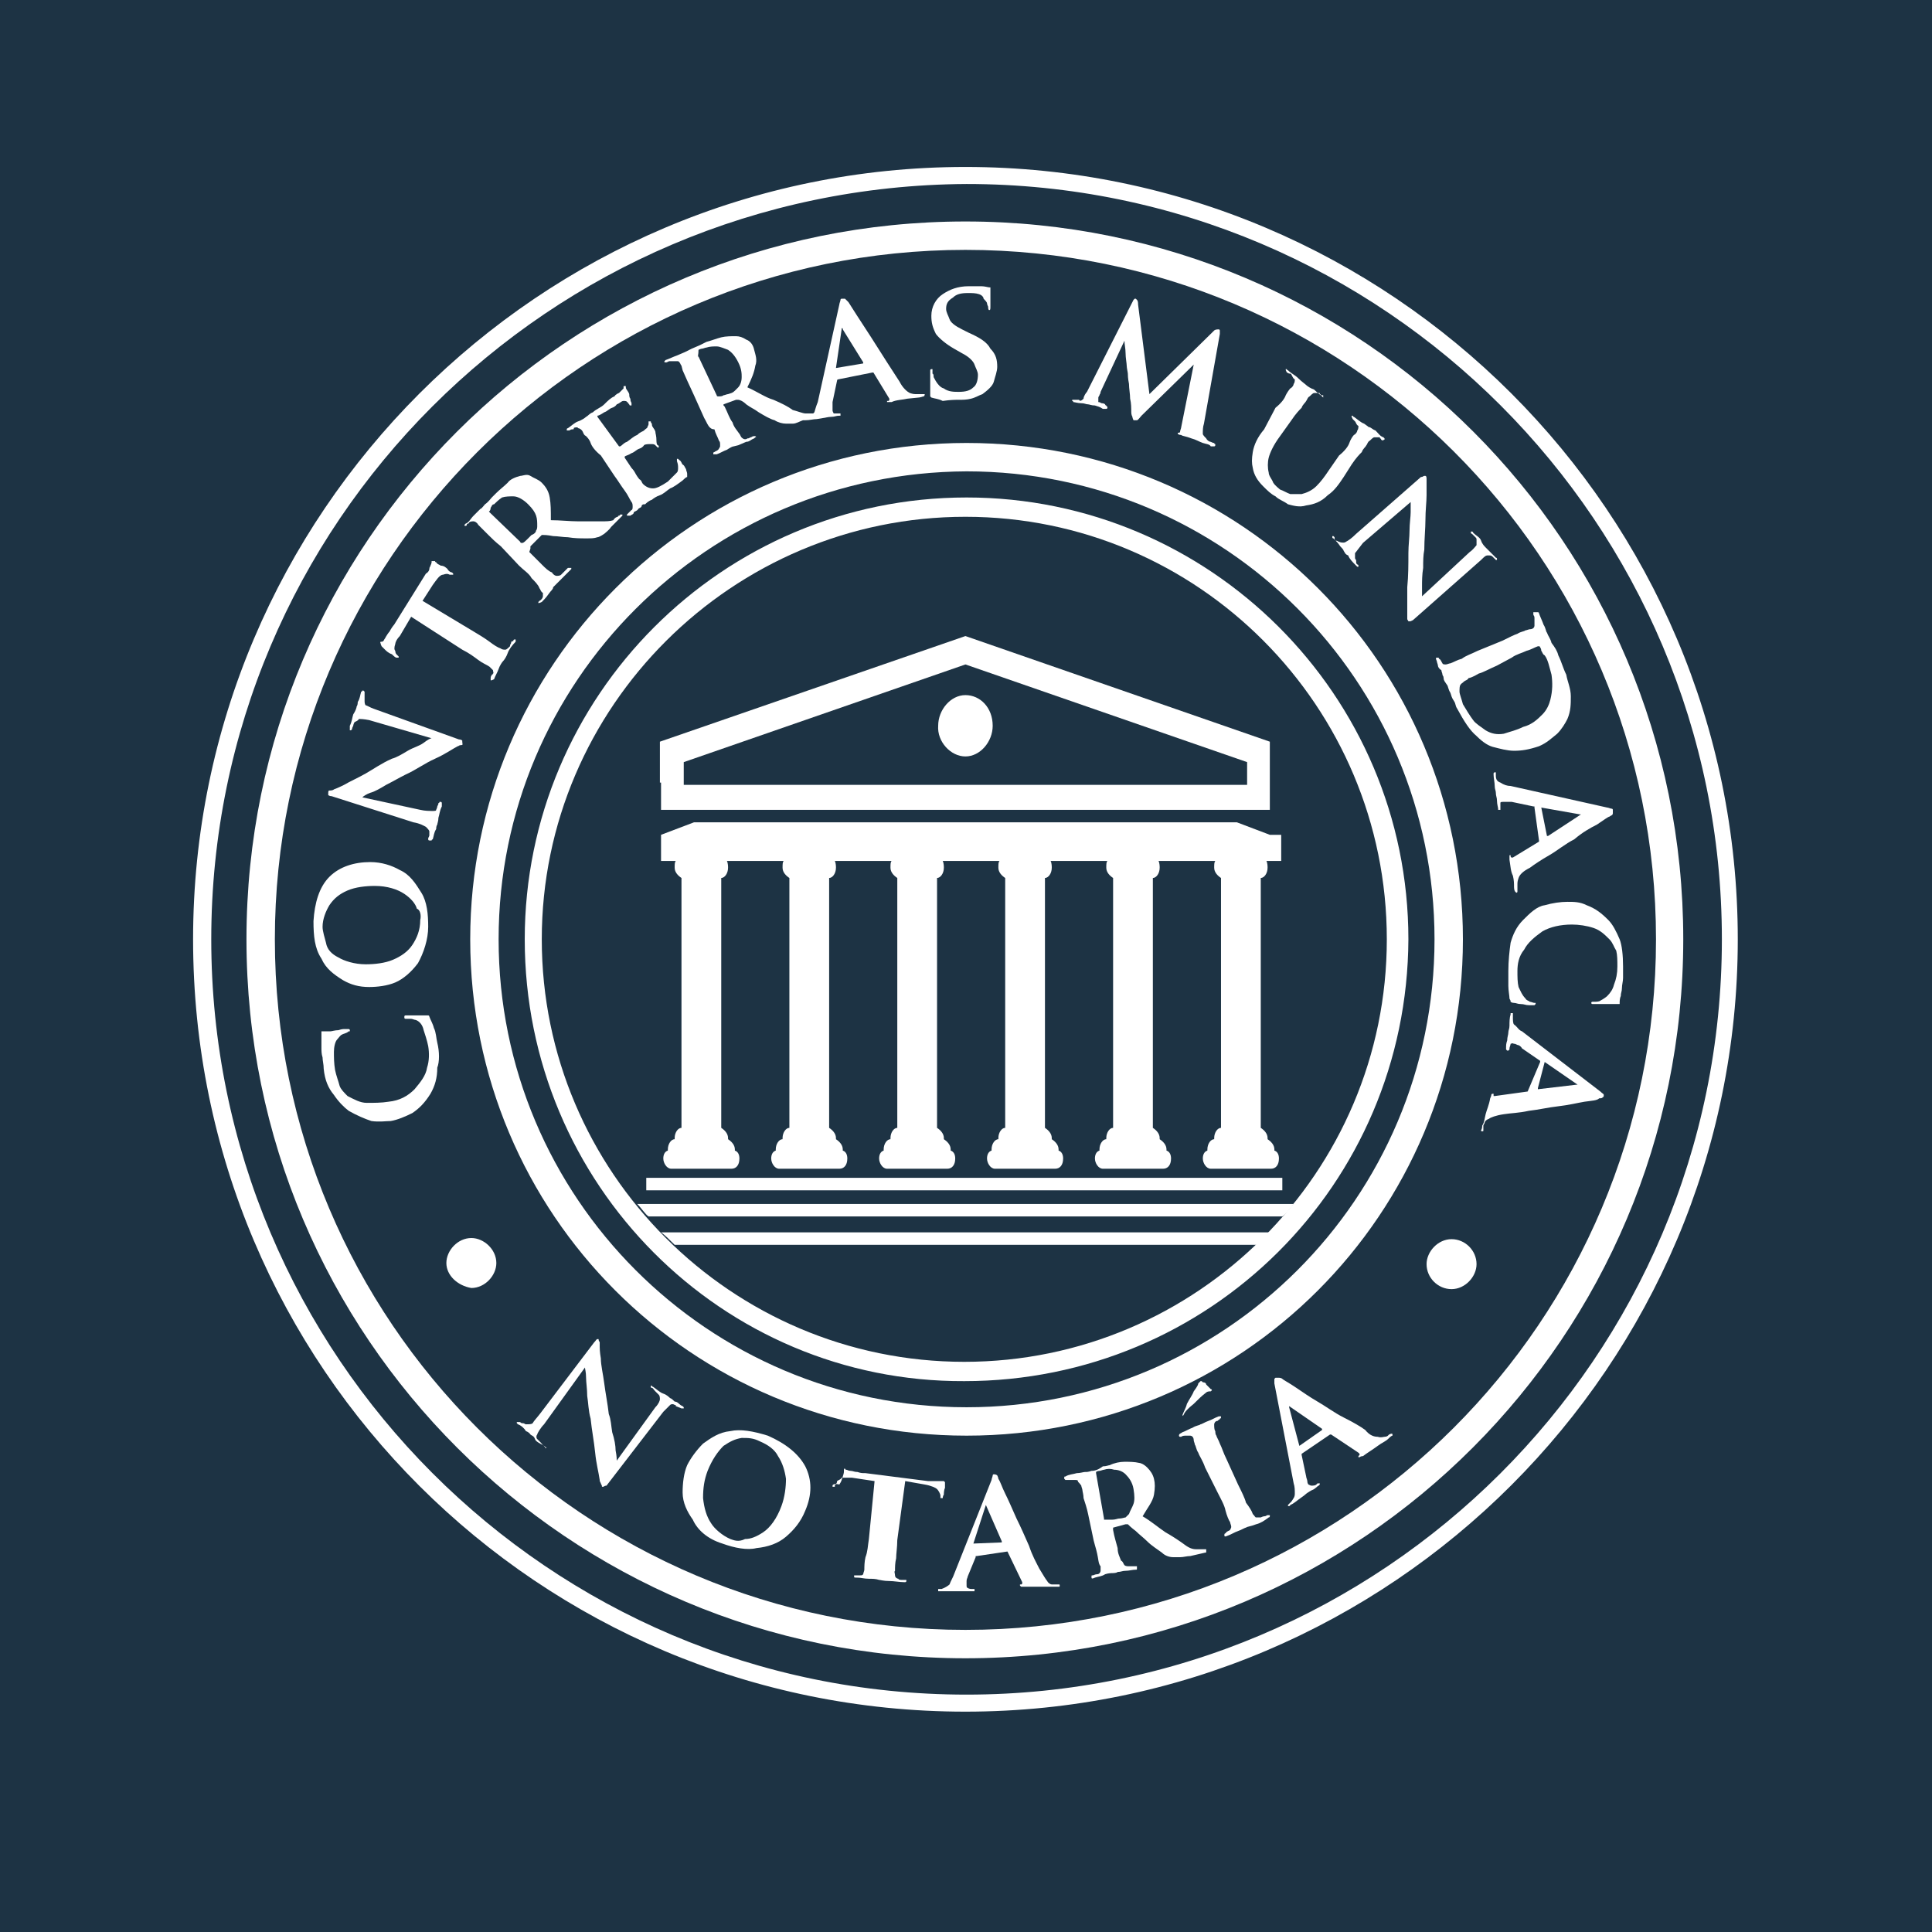 <?xml version="1.0" encoding="utf-8"?>
<!-- Generator: Adobe Illustrator 22.1.0, SVG Export Plug-In . SVG Version: 6.00 Build 0)  -->
<svg version="1.1" id="Capa_1" xmlns="http://www.w3.org/2000/svg" xmlns:xlink="http://www.w3.org/1999/xlink" x="0px" y="0px"
	 width="170.1px" height="170.1px" viewBox="0 0 170.1 170.1" style="enable-background:new 0 0 170.1 170.1;" xml:space="preserve"
	>
<style type="text/css">
	.st0{fill:#1D3344;}
	.st1{fill:#FFFFFF;}
</style>
<rect y="0" class="st0" width="170.1" height="170.1"/>
<g>
	<path class="st1" d="M111.8,73.5l-2.9-1.1H61.1l-2.9,1.1v2.3h1.3c-0.1,0.1-0.1,0.3-0.1,0.6c0,0.4,0.3,0.7,0.6,0.9v22
		c-0.3,0-0.6,0.4-0.6,0.9v0.1c-0.3,0-0.6,0.4-0.6,0.9v0.1c-0.3,0.1-0.4,0.4-0.4,0.7l0,0c0,0.4,0.3,0.9,0.7,0.9h5.3
		c0.4,0,0.7-0.3,0.7-0.9l0,0c0-0.3-0.1-0.6-0.4-0.7v-0.1c0-0.4-0.3-0.7-0.6-0.9v-0.1c0-0.4-0.3-0.7-0.6-0.9v-22
		c0.3,0,0.6-0.4,0.6-0.9c0-0.1,0-0.4-0.1-0.6h5c-0.1,0.1-0.1,0.3-0.1,0.6c0,0.4,0.3,0.7,0.6,0.9v22c-0.3,0-0.6,0.4-0.6,0.9v0.1
		c-0.3,0-0.6,0.4-0.6,0.9v0.1c-0.3,0.1-0.4,0.4-0.4,0.7l0,0c0,0.4,0.3,0.9,0.7,0.9h5.3c0.4,0,0.7-0.3,0.7-0.9l0,0
		c0-0.3-0.1-0.6-0.4-0.7v-0.1c0-0.4-0.3-0.7-0.6-0.9v-0.1c0-0.4-0.3-0.7-0.6-0.9v-22c0.3,0,0.6-0.4,0.6-0.9c0-0.1,0-0.4-0.1-0.6h5
		c-0.1,0.1-0.1,0.3-0.1,0.6c0,0.4,0.3,0.7,0.6,0.9v22c-0.3,0-0.6,0.4-0.6,0.9v0.1c-0.3,0-0.6,0.4-0.6,0.9v0.1
		c-0.3,0.1-0.4,0.4-0.4,0.7l0,0c0,0.4,0.3,0.9,0.7,0.9h5.3c0.4,0,0.7-0.3,0.7-0.9l0,0c0-0.3-0.1-0.6-0.4-0.7v-0.1
		c0-0.4-0.3-0.7-0.6-0.9v-0.1c0-0.4-0.3-0.7-0.6-0.9v-22c0.3,0,0.6-0.4,0.6-0.9c0-0.1,0-0.4-0.1-0.6h5c-0.1,0.1-0.1,0.3-0.1,0.6
		c0,0.4,0.3,0.7,0.6,0.9v22c-0.3,0-0.6,0.4-0.6,0.9v0.1c-0.3,0-0.6,0.4-0.6,0.9v0.1c-0.3,0.1-0.4,0.4-0.4,0.7l0,0
		c0,0.4,0.3,0.9,0.7,0.9h5.3c0.4,0,0.7-0.3,0.7-0.9l0,0c0-0.3-0.1-0.6-0.4-0.7v-0.1c0-0.4-0.3-0.7-0.6-0.9v-0.1
		c0-0.4-0.3-0.7-0.6-0.9v-22c0.3,0,0.6-0.4,0.6-0.9c0-0.1,0-0.4-0.1-0.6h5c-0.1,0.1-0.1,0.3-0.1,0.6c0,0.4,0.3,0.7,0.6,0.9v22
		c-0.3,0-0.6,0.4-0.6,0.9v0.1c-0.3,0-0.6,0.4-0.6,0.9v0.1c-0.3,0.1-0.4,0.4-0.4,0.7l0,0c0,0.4,0.3,0.9,0.7,0.9h5.3
		c0.4,0,0.7-0.3,0.7-0.9l0,0c0-0.3-0.1-0.6-0.4-0.7v-0.1c0-0.4-0.3-0.7-0.6-0.9v-0.1c0-0.4-0.3-0.7-0.6-0.9v-22
		c0.3,0,0.6-0.4,0.6-0.9c0-0.1,0-0.4-0.1-0.6h5c-0.1,0.1-0.1,0.3-0.1,0.6c0,0.4,0.3,0.7,0.6,0.9v22c-0.3,0-0.6,0.4-0.6,0.9v0.1
		c-0.3,0-0.6,0.4-0.6,0.9v0.1c-0.3,0.1-0.4,0.4-0.4,0.7l0,0c0,0.4,0.3,0.9,0.7,0.9h5.3c0.4,0,0.7-0.3,0.7-0.9l0,0
		c0-0.3-0.1-0.6-0.4-0.7v-0.1c0-0.4-0.3-0.7-0.6-0.9v-0.1c0-0.4-0.3-0.7-0.6-0.9v-22c0.3,0,0.6-0.4,0.6-0.9c0-0.1,0-0.4-0.1-0.6h1.3
		v-2.3H111.8z"/>
	<path class="st1" d="M58.2,68.9v2.4h2h49.6h2v-2.3v-3.7L85,56l-26.9,9.3l0,0v3.6H58.2z M109.8,67.1v2H60.2v-2L85,58.5L109.8,67.1z"
		/>
	<path class="st1" d="M85,66.6c1.3,0,2.4-1.3,2.4-2.7c0-1.6-1.1-2.7-2.4-2.7s-2.4,1.3-2.4,2.7C82.5,65.3,83.7,66.6,85,66.6"/>
	<rect x="56.9" y="103.7" class="st1" width="56" height="1.1"/>
	<path class="st1" d="M56.1,106h57.8c-0.3,0.4-0.7,0.9-1,1.1H57.1C56.8,106.9,56.5,106.4,56.1,106"/>
	<path class="st1" d="M58.2,108.5h53.6c-0.3,0.4-0.7,0.7-1.1,1.1H59.4C59,109.2,58.5,108.7,58.2,108.5"/>
	<path class="st1" d="M43.9,82.7c0,22.7,18.4,41.2,41.2,41.2c22.7,0,41.2-18.4,41.2-41.2c0-22.7-18.4-41.2-41.2-41.2
		C62.3,41.6,43.9,60,43.9,82.7 M41.4,82.7c0-24.1,19.5-43.7,43.7-43.7s43.7,19.5,43.7,43.7s-19.5,43.7-43.7,43.7
		S41.4,106.9,41.4,82.7"/>
	<path class="st1" d="M47.7,82.7c0,20.5,16.7,37.2,37.2,37.2s37.2-16.7,37.2-37.2S105.5,45.5,85,45.5S47.7,62.2,47.7,82.7
		 M46.2,82.7c0-21.4,17.4-38.9,38.9-38.9c21.4,0,38.9,17.4,38.9,38.9c-0.1,21.6-17.5,38.9-39.1,38.9
		C63.6,121.7,46.2,104.3,46.2,82.7"/>
	<path class="st1" d="M18.6,82.7c0,36.6,29.7,66.5,66.5,66.5c36.6,0,66.5-29.7,66.5-66.5c0-36.6-29.7-66.5-66.5-66.5
		C48.3,16.4,18.6,46.1,18.6,82.7 M17,82.7c0-37.5,30.5-68,68-68s68,30.5,68,68s-30.5,68-68,68S17,120.4,17,82.7"/>
	<path class="st1" d="M24.2,82.7c0,33.6,27.2,60.8,60.8,60.8s60.8-27.2,60.8-60.8S118.6,22,85,22S24.2,49.3,24.2,82.7 M21.7,82.7
		C21.7,47.8,50,19.5,85,19.5s63.2,28.3,63.2,63.2S119.9,146,85,146S21.7,117.7,21.7,82.7"/>
	<path class="st1" d="M39.3,111.2c0-1.1,1-2.2,2.2-2.2c1.1,0,2.2,1,2.2,2.2c0,1.1-1,2.2-2.2,2.2C40.3,113.2,39.3,112.3,39.3,111.2"
		/>
	<path class="st1" d="M125.6,111.3c0-1.1,1-2.2,2.2-2.2s2.2,1,2.2,2.2c0,1.1-1,2.2-2.2,2.2S125.6,112.5,125.6,111.3"/>
	<path class="st1" d="M61.5,31.4l1.6,3.4c0,0,0,0.1,0.1,0.1c0,0,0,0,0.1,0c0.1,0,0.3,0,0.4-0.1c0.1,0,0.3-0.1,0.4-0.1
		c0.3-0.1,0.4-0.1,0.6-0.3c0.1-0.1,0.1-0.1,0.3-0.3c0.1-0.1,0.3-0.4,0.3-0.9c0-0.3,0-0.7-0.3-1.3s-0.6-0.9-0.9-1.1
		c-0.3-0.1-0.7-0.3-1-0.3c-0.3,0-0.6,0-0.9,0.1c-0.1,0-0.3,0.1-0.4,0.1c-0.1,0-0.3,0.1-0.3,0.1C61.5,31.3,61.4,31.3,61.5,31.4
		C61.4,31.3,61.4,31.4,61.5,31.4 M73.6,32.4l2.4-0.4c0,0,0,0,0-0.1L74.2,29c0-0.1,0-0.1-0.1-0.1V29L73.6,32.4
		C73.5,32.4,73.6,32.4,73.6,32.4 M62,36.8l-0.9-2l-0.6-1.3l-0.4-0.9L60,32.2c-0.1-0.1-0.1-0.3-0.3-0.4c-0.1,0-0.3,0-0.4,0
		c0,0-0.1,0-0.3,0c-0.1,0-0.1,0-0.3,0.1h-0.1h-0.1v-0.1l0.1-0.1c0.3-0.1,0.7-0.3,1-0.4l0.7-0.3l0.6-0.3l0.7-0.3l0.6-0.3
		c0.4-0.1,0.9-0.3,1.3-0.4c0.4-0.1,0.9-0.1,1.3-0.1c0.3,0,0.6,0.1,0.9,0.3c0.3,0.1,0.6,0.4,0.7,0.9c0.1,0.4,0.3,0.9,0.1,1.4
		c-0.1,0.6-0.3,1.1-0.7,1.9c0.9,0.4,1.6,0.9,2.3,1.1c0.7,0.3,1.3,0.6,1.7,0.9c0.4,0.1,0.9,0.3,1.1,0.3c0.3,0,0.4,0,0.6,0h0.1
		l0.1-0.1c0.1-0.3,0.1-0.4,0.3-0.9l1.9-8.6c0-0.1,0.1-0.3,0.1-0.4s0.1-0.1,0.1-0.1c0.1,0,0.1,0,0.3,0c0,0,0.1,0.1,0.3,0.3l0.7,1.1
		l1.3,2l1.4,2.2l1.1,1.7c0.3,0.6,0.7,0.9,0.9,1c0.3,0.1,0.4,0.1,0.6,0.1c0.1,0,0.1,0,0.3,0s0.1,0,0.3,0s0.1,0,0.1,0.1
		c0,0,0,0.1-0.1,0.1c0,0-0.3,0.1-0.4,0.1l-1,0.1c-0.4,0.1-1,0.1-1.4,0.3c-0.1,0-0.3,0-0.3,0h-0.1c0,0,0,0,0-0.1c0,0,0,0,0.1,0
		c0,0,0.1,0,0.1-0.1v-0.1l-1.4-2.3c-0.1,0-0.1,0-0.1,0l-3,0.6c-0.1,0-0.1,0.1-0.1,0.1l-0.4,1.9c0,0.1,0,0.3,0,0.4c0,0.1,0,0.3,0,0.3
		c0,0.1,0,0.1,0.1,0.3c0.1,0,0.3,0,0.4,0h0.1c0.1,0,0.1,0,0.1,0s0,0,0,0.1v0.1h-0.1c-0.3,0-0.4,0.1-0.7,0.1s-0.6,0.1-0.7,0.1
		l-0.6,0.1c-0.3,0-0.6,0.1-1,0.1h-0.1h-0.1c-0.3,0.1-0.6,0.3-0.9,0.3c-0.3,0-0.4,0-0.6,0c-0.3,0-0.7-0.1-1-0.3
		c-0.4-0.1-0.9-0.4-1.4-0.7c-0.4-0.3-0.7-0.4-1.1-0.7c-0.3-0.3-0.6-0.4-0.7-0.4h-0.1h-0.1l-1.1,0.4c0,0.1,0,0.1,0,0.1l0.1,0.1
		c0.3,0.6,0.4,1,0.7,1.4c0.1,0.4,0.4,0.7,0.6,1c0.1,0.1,0.1,0.3,0.3,0.4c0.1,0.1,0.3,0.1,0.4,0c0.1,0,0.1,0,0.3-0.1
		c0.1,0,0.1-0.1,0.3-0.1h0.1c0.1,0.1,0.1,0.1,0,0.1l-0.1,0.1c-0.3,0.1-0.4,0.3-0.7,0.3l-0.7,0.3l-0.4,0.1c-0.1,0-0.3,0.1-0.6,0.3
		c-0.3,0.1-0.6,0.3-0.9,0.4c-0.1,0-0.3,0-0.3,0s0,0,0-0.1c0,0,0-0.1,0.1-0.1c0.1-0.1,0.3-0.1,0.4-0.3s0.1-0.1,0.1-0.3s0-0.3-0.1-0.4
		c-0.1-0.3-0.3-0.6-0.4-1C62.4,37.8,62.3,37.3,62,36.8"/>
	<path class="st1" d="M38.5,91.8c-0.1-0.4-0.1-0.9-0.3-1.3c-0.1-0.4-0.3-0.7-0.4-1c0-0.1-0.1-0.1-0.1-0.1s-0.1,0-0.3,0s-0.4,0-0.6,0
		c-0.3,0-0.4,0-0.7,0c-0.1,0-0.3,0-0.4,0c0,0-0.1,0-0.1,0.1v0.1c0,0,0,0.1,0.1,0.1h0.1c0.1,0,0.3,0,0.4,0c0.1,0,0.3,0.1,0.4,0.1
		c0.3,0.1,0.6,0.4,0.7,0.9c0.1,0.3,0.3,0.9,0.4,1.4c0.1,0.6,0.1,1.3-0.1,1.9c-0.1,0.7-0.6,1.3-1.1,1.9c-0.6,0.6-1.3,1-2.3,1.1
		c-0.6,0.1-1.3,0.1-1.9,0.1c-0.6,0-1.1-0.3-1.7-0.6c-0.3-0.3-0.6-0.6-0.7-0.9c-0.1-0.4-0.3-0.9-0.4-1.4c-0.1-0.6-0.1-1.1-0.1-1.6
		c0-0.4,0.1-0.9,0.3-1.1c0.1-0.1,0.3-0.4,0.4-0.4c0.1-0.1,0.4-0.1,0.6-0.3c0.1,0,0.1,0,0.1,0s0,0,0-0.1c0,0,0-0.1-0.1-0.1
		c0,0-0.1,0-0.3,0s-0.3,0-0.6,0.1c-0.3,0-0.6,0.1-0.7,0.1c-0.3,0-0.4,0-0.4,0c-0.1,0-0.1,0-0.3,0c0,0,0,0-0.1,0v0.1
		c0,0.1,0,0.4,0,0.6c0,0.3,0,0.4,0,0.7s0,0.6,0.1,0.9c0,0.3,0.1,0.6,0.1,1c0.1,1,0.4,1.7,0.9,2.3c0.4,0.6,0.9,1.1,1.3,1.4
		c0.7,0.4,1.4,0.7,2,0.9c0.7,0.1,1.3,0,1.7,0c0.6-0.1,1.3-0.4,1.9-0.7c0.6-0.4,1.1-0.9,1.6-1.7c0.4-0.7,0.6-1.4,0.6-2.3
		C38.7,93.5,38.7,92.6,38.5,91.8"/>
	<path class="st1" d="M37.7,81.6c0-1.1-0.1-2.2-0.6-3s-1-1.6-1.9-2c-0.7-0.4-1.6-0.7-2.6-0.7c-1.4,0-2.7,0.4-3.6,1.3
		c-0.9,0.9-1.3,2.3-1.4,3.9c0,1.3,0.1,2.4,0.7,3.3c0.4,0.9,1.1,1.4,1.9,1.9c0.7,0.4,1.4,0.6,2.3,0.6c0.7,0,1.6-0.1,2.3-0.4
		c0.7-0.3,1.4-0.9,2-1.7C37.3,83.9,37.7,82.7,37.7,81.6 M37,81c0,0.9-0.3,1.6-0.7,2.2s-1,1-1.7,1.3c-0.7,0.3-1.6,0.4-2.4,0.4
		c-1,0-1.9-0.3-2.4-0.6c-0.6-0.3-1-0.7-1.1-1.3c-0.1-0.4-0.3-1-0.3-1.4c0-0.7,0.3-1.4,0.6-1.9c0.4-0.6,0.9-1,1.6-1.3
		c0.7-0.3,1.6-0.4,2.4-0.4c1.1,0,2,0.3,2.6,0.7c0.6,0.4,1,0.9,1.1,1.3C37,80.1,37.1,80.6,37,81"/>
	<path class="st1" d="M31.9,70.2L31.9,70.2c0.1-0.1,0.4-0.3,0.7-0.4c0.4-0.1,0.9-0.4,1.4-0.7c0.6-0.3,1.1-0.6,1.7-0.9
		c0.9-0.4,1.7-1,2.6-1.4c0.9-0.4,1.6-0.9,2-1.1c0.1,0,0.1-0.1,0.3-0.1s0.1-0.1,0.1-0.3v-0.1c0,0-0.1-0.1-0.3-0.1l-7.5-2.7
		c-0.3-0.1-0.6-0.3-0.7-0.3c-0.1-0.1-0.1-0.3-0.1-0.4s0-0.1,0-0.3V61c0-0.1,0-0.1,0-0.1s0,0-0.1-0.1h-0.1c0,0,0,0.1-0.1,0.1
		c-0.1,0.3-0.1,0.6-0.3,0.9c0,0.3-0.1,0.4-0.1,0.4c0,0.1-0.1,0.4-0.3,0.7c-0.1,0.3-0.1,0.6-0.3,1c0,0.1,0,0.1,0,0.3v0.1
		c0,0,0,0,0.1,0c0,0,0,0,0.1-0.1c0-0.1,0-0.1,0.1-0.3c0-0.1,0.1-0.3,0.1-0.3c0.1-0.1,0.3-0.1,0.4-0.3c0.1,0,0.4,0,0.9,0.1l5.5,1.6
		l0,0c-0.1,0-0.3,0.1-0.7,0.4s-0.9,0.4-1.4,0.7s-1,0.6-1.4,0.7c-0.9,0.4-1.6,0.9-2.3,1.3c-0.7,0.4-1.4,0.7-1.9,1
		c-0.6,0.3-0.9,0.4-0.9,0.4c-0.1,0.1-0.3,0.1-0.4,0.1s-0.1,0.1-0.1,0.3v0.1c0,0,0.1,0.1,0.3,0.1l7.2,2.3c0.6,0.1,0.9,0.3,1.1,0.4
		c0.1,0.1,0.3,0.3,0.3,0.4s0,0.1,0,0.3c0,0.1,0,0.1-0.1,0.3v0.1c0,0,0,0.1,0.1,0.1H38c0,0,0-0.1,0.1-0.1c0.1-0.3,0.1-0.6,0.3-0.9
		c0-0.3,0.1-0.4,0.1-0.4c0-0.1,0.1-0.3,0.1-0.6c0.1-0.3,0.1-0.6,0.3-1c0-0.1,0-0.1,0-0.3c0,0,0-0.1-0.1-0.1h-0.1c0,0,0,0.1-0.1,0.1
		c0,0.1,0,0.1-0.1,0.3c0,0.1-0.1,0.3-0.1,0.3c0,0.1-0.1,0.1-0.4,0.1c-0.1,0-0.6,0-1-0.1L31.9,70.2z"/>
	<path class="st1" d="M40.7,57.2c0.6,0.3,1,0.6,1.4,0.9c0.4,0.3,0.7,0.4,1,0.6c0.1,0.1,0.3,0.3,0.3,0.3c0,0.1,0.1,0.3,0,0.3
		c0,0,0,0.1-0.1,0.1c0,0.1-0.1,0.1-0.1,0.3v0.1c0,0,0,0,0,0.1c0.1,0,0.1,0,0.3-0.1c0.1-0.3,0.3-0.6,0.4-0.9c0.1-0.3,0.3-0.6,0.4-0.7
		c0.1-0.1,0.3-0.4,0.4-0.7c0.1-0.3,0.4-0.7,0.7-1v-0.1v-0.1c0,0,0,0-0.1,0c0,0-0.1,0-0.1,0.1S45,56.4,45,56.6c0,0.1-0.1,0.1-0.1,0.3
		c-0.1,0.1-0.3,0.3-0.4,0.3c-0.1,0-0.3,0-0.4-0.1c-0.3-0.1-0.6-0.3-1-0.6c-0.4-0.3-0.9-0.6-1.4-0.9l-4.5-2.7l0.9-1.4
		c0.3-0.4,0.6-0.9,0.9-0.9c0.3-0.1,0.4-0.1,0.6,0h0.1c0.1,0,0.1,0,0.1,0h0.1c0,0,0,0,0-0.1c0,0,0,0-0.1-0.1c-0.1,0-0.3-0.1-0.4-0.3
		c-0.1-0.1-0.3-0.3-0.6-0.3c-0.1-0.1-0.3-0.1-0.4-0.3c-0.1,0-0.1-0.1-0.1-0.1H38c0,0,0,0,0,0.1c0,0,0,0.1-0.1,0.3
		c0,0.1-0.1,0.1-0.1,0.3c0,0.1-0.1,0.3-0.3,0.4L34.7,55c-0.1,0.1-0.3,0.4-0.4,0.6c-0.1,0.1-0.3,0.4-0.4,0.6
		c-0.1,0.1-0.1,0.3-0.3,0.3s-0.1,0.1-0.1,0.1s0,0.1,0.1,0.3c0,0,0.1,0.1,0.3,0.3c0.1,0.1,0.3,0.3,0.6,0.4c0.1,0.1,0.3,0.3,0.4,0.3
		H35h0.1v-0.1c0,0,0,0-0.1-0.1l-0.1-0.1c0,0-0.1-0.1-0.1-0.3c-0.1-0.1-0.1-0.3,0-0.6c0-0.1,0.1-0.4,0.4-0.7l1-1.7L40.7,57.2z"/>
	<path class="st1" d="M45.7,49.8c0.4,0.4,0.9,0.7,1.1,1.1c0.3,0.3,0.6,0.6,0.7,0.9c0.1,0.1,0.1,0.3,0.3,0.4c0,0.1,0,0.3,0,0.3
		c0,0.1-0.1,0.3-0.3,0.4l-0.1,0.1v0.1c0,0,0.1,0,0.3-0.1c0.1-0.1,0.4-0.4,0.6-0.7s0.4-0.4,0.4-0.6c0,0,0.1-0.1,0.3-0.3
		c0.1-0.1,0.3-0.3,0.6-0.6c0.1-0.1,0.4-0.4,0.6-0.6l0.1-0.1v-0.1c0,0,0,0-0.1,0H50c0,0-0.1,0.1-0.3,0.3c-0.1,0.1-0.1,0.1-0.3,0.3
		c-0.1,0.1-0.3,0.1-0.4,0.1s-0.3-0.1-0.4-0.3c-0.3-0.1-0.6-0.4-0.9-0.7c-0.3-0.3-0.7-0.7-1.1-1.1l0.1-0.3c0,0,0,0,0-0.1
		c0,0,0,0,0-0.1l0.9-0.9c0,0,0,0,0.1-0.1h0.1c0.1,0,0.4,0,0.9,0.1c0.4,0,0.9,0.1,1.3,0.1c0.6,0.1,1.1,0.1,1.6,0.1s0.7,0,1-0.1
		c0.1,0,0.3-0.1,0.6-0.3c0.1-0.1,0.4-0.3,0.6-0.6l0.9-0.9l0.1-0.1v-0.1c0,0,0,0-0.1,0h-0.1c0,0,0,0.1-0.1,0.1c0,0-0.1,0-0.1,0.1
		c-0.1,0-0.3,0.1-0.4,0.3c-0.3,0.1-0.6,0.1-1.1,0.1c-0.6,0-1.1,0-2,0c-0.7,0-1.6-0.1-2.4-0.1c0-0.9,0-1.4-0.1-2
		c-0.1-0.6-0.4-1-0.7-1.3c-0.3-0.3-0.7-0.4-1-0.6s-0.7,0-0.9,0c-0.4,0.1-0.9,0.3-1.1,0.6c-0.3,0.3-0.7,0.6-1,0.9
		c-0.1,0.1-0.3,0.3-0.4,0.4c-0.1,0.1-0.3,0.4-0.6,0.6c-0.1,0.1-0.3,0.4-0.4,0.4c-0.1,0.1-0.3,0.3-0.6,0.6s-0.4,0.6-0.7,0.7l-0.1,0.1
		v0.1c0,0,0,0,0.1,0c0,0,0.1,0,0.1-0.1s0.1-0.1,0.1-0.1c0.1,0,0.1-0.1,0.1-0.1c0.1-0.1,0.3-0.1,0.4-0.1c0.1,0,0.3,0.1,0.4,0.3
		c0.1,0.1,0.1,0.1,0.3,0.3s0.3,0.3,0.6,0.6s0.6,0.6,1.1,1L45.7,49.8z M43.1,45.1L43.1,45.1c-0.1-0.1,0-0.1,0-0.1s0.1-0.1,0.1-0.3
		c0.1-0.1,0.1-0.3,0.3-0.3c0.1-0.1,0.4-0.4,0.7-0.6c0.3-0.1,0.7-0.1,1-0.1c0.4,0,0.9,0.3,1.3,0.7c0.4,0.4,0.6,0.7,0.7,1
		c0.1,0.3,0.1,0.6,0.1,0.9c0,0.1,0,0.3-0.1,0.4c0,0.1-0.1,0.3-0.4,0.4c-0.1,0.1-0.3,0.3-0.4,0.4c-0.1,0.1-0.3,0.3-0.4,0.3h-0.1
		c0,0-0.1,0-0.1-0.1L43.1,45.1z"/>
	<path class="st1" d="M54.1,41.9c0.3,0.4,0.6,0.9,0.9,1.3s0.4,0.7,0.6,1c0.1,0.1,0.1,0.3,0.1,0.4c0,0.1,0,0.3-0.1,0.3
		c-0.1,0.1-0.1,0.1-0.3,0.3l-0.1,0.1v0.1c0,0,0.1,0,0.3,0c0.1-0.1,0.3-0.1,0.3-0.3c0.1-0.1,0.3-0.1,0.4-0.3c0.1-0.1,0.3-0.1,0.3-0.3
		c0.1-0.1,0.1-0.1,0.3-0.1c0.1-0.1,0.3-0.3,0.6-0.4c0.1-0.1,0.4-0.3,0.7-0.4c0.3-0.1,0.6-0.4,0.9-0.6c0.3-0.1,0.7-0.4,1.1-0.7
		c0.1-0.1,0.3-0.3,0.4-0.3c0-0.1,0-0.1,0-0.3c0-0.1-0.1-0.3-0.1-0.4c-0.1-0.1-0.1-0.3-0.3-0.4c-0.1-0.1-0.1-0.3-0.3-0.4l-0.1-0.1
		h-0.1c0,0,0,0,0,0.1v0.1c0.1,0.3,0.1,0.4,0.1,0.6c0,0.1,0,0.3-0.1,0.4c-0.1,0.1-0.3,0.3-0.4,0.4c-0.1,0.1-0.3,0.3-0.4,0.4
		c-0.6,0.4-1,0.6-1.3,0.6c-0.3,0-0.6-0.1-0.9-0.4c-0.1-0.1-0.1-0.3-0.3-0.4c-0.1-0.1-0.3-0.4-0.4-0.6s-0.3-0.4-0.3-0.4l-0.6-0.9
		c0,0,0,0,0-0.1l0,0c0.1-0.1,0.3-0.1,0.6-0.3c0.3-0.1,0.4-0.3,0.7-0.4c0.3-0.1,0.4-0.3,0.4-0.3c0.1-0.1,0.4-0.1,0.6-0.1
		s0.3,0,0.4,0.1l0.1,0.1l0.1,0.1l0,0c0,0,0,0,0.1,0v-0.1c0,0,0-0.1-0.1-0.1c0,0-0.1-0.1-0.1-0.3c0-0.6-0.1-0.7-0.1-0.9
		c-0.1-0.3-0.3-0.4-0.3-0.6s-0.1-0.1-0.1-0.3c0,0,0,0-0.1,0c0,0,0,0-0.1,0c0,0,0,0,0,0.1v0.1c0,0.1,0,0.1-0.1,0.3
		c0,0.1-0.1,0.1-0.3,0.3c-0.1,0.1-0.3,0.1-0.6,0.4c-0.3,0.1-0.6,0.4-0.9,0.6c-0.3,0.1-0.4,0.3-0.6,0.4c0,0,0,0-0.1,0l0,0l-1.9-2.6
		c0,0,0,0,0-0.1l0,0c0.1,0,0.3-0.1,0.6-0.3c0.3-0.1,0.4-0.3,0.7-0.4c0.3-0.1,0.4-0.3,0.4-0.3c0.3-0.1,0.4-0.3,0.6-0.3
		c0.1,0,0.3,0,0.3,0.1c0.1,0,0.1,0.1,0.1,0.1l0.1,0.1c0,0,0,0.1,0.1,0.1c0,0,0,0,0.1,0v-0.1v-0.1c0-0.1-0.1-0.1-0.1-0.4
		c-0.1-0.1-0.1-0.3-0.1-0.4c-0.1-0.3-0.3-0.4-0.3-0.6s-0.1-0.1-0.1-0.1l0,0c0,0,0,0-0.1,0c0,0,0,0,0,0.1c0,0,0,0,0,0.1l-0.1,0.1
		c0,0-0.1,0.1-0.3,0.3c0,0-0.3,0.1-0.4,0.3c-0.3,0.1-0.6,0.4-0.9,0.7c-0.3,0.3-0.7,0.4-1,0.7c-0.3,0.1-0.4,0.3-0.6,0.4
		c-0.1,0.1-0.4,0.3-0.7,0.4c-0.3,0.1-0.6,0.4-0.9,0.6c-0.1,0-0.1,0.1-0.1,0.1v0.1c0,0,0,0,0.1,0h0.1c0.1,0,0.1-0.1,0.3-0.1
		s0.1-0.1,0.1-0.1c0.1-0.1,0.4-0.1,0.4,0c0.1,0,0.3,0.1,0.4,0.3s0.1,0.3,0.3,0.4c0.1,0.1,0.3,0.3,0.4,0.6s0.4,0.7,0.9,1.1L54.1,41.9
		z"/>
	<path class="st1" d="M84.4,35.2c0.4,0,0.7,0,1.1-0.1c0.4-0.1,0.7-0.3,1-0.4c0.4-0.3,0.9-0.7,1-1.1c0.1-0.4,0.3-0.9,0.3-1.3
		c0-0.6-0.1-1.1-0.6-1.6c-0.3-0.6-1-1-1.9-1.4l-0.6-0.3c-0.6-0.3-1-0.6-1.1-0.9c-0.1-0.3-0.3-0.6-0.3-0.9c0-0.4,0.1-0.7,0.6-1
		c0.3-0.3,0.7-0.4,1.3-0.4c0.4,0,0.7,0,1,0.1c0.3,0.1,0.4,0.3,0.4,0.4c0.1,0.1,0.3,0.3,0.3,0.4c0,0.1,0.1,0.3,0.1,0.3
		c0,0.1,0,0.3,0.1,0.3c0.1,0,0.1-0.1,0.1-0.4c0-0.4,0-0.9,0-1.1c0-0.3,0-0.4,0-0.4v-0.1h-0.1c-0.1,0-0.4-0.1-0.7-0.1s-0.7,0-1.1,0
		c-1,0-1.7,0.3-2.3,0.7c-0.6,0.4-1,1.1-1,1.9c0,0.6,0.1,1,0.4,1.6c0.3,0.4,0.9,0.9,1.6,1.3l0.7,0.4c0.6,0.3,1,0.7,1.1,1
		c0.1,0.3,0.3,0.6,0.3,0.9c0,0.4-0.1,0.9-0.4,1.1c-0.3,0.3-0.7,0.4-1.3,0.4c-0.4,0-0.9,0-1.3-0.3c-0.4-0.1-0.7-0.6-0.9-1
		c0-0.1,0-0.3-0.1-0.3c0-0.1,0-0.3,0-0.3v-0.1c0,0,0,0-0.1,0c0,0-0.1,0-0.1,0.1c0,0,0,0.1,0,0.3s0,0.3,0,0.7c0,0.3,0,0.7,0,1
		c0,0.1,0,0.3,0,0.3l0.1,0.1c0.3,0.1,0.6,0.1,1,0.3C83.7,35.2,84.1,35.2,84.4,35.2"/>
	<path class="st1" d="M95.7,34.5c-0.1,0.1-0.3,0.4-0.3,0.6c-0.1,0.1-0.3,0.3-0.4,0.1c-0.1,0-0.1,0-0.3,0h-0.1h-0.1c0,0,0,0-0.1,0
		v0.1c0,0,0.1,0,0.1,0.1c0.1,0,0.4,0.1,0.7,0.1s0.4,0.1,0.6,0.1c0.1,0,0.3,0.1,0.6,0.1c0.3,0.1,0.4,0.1,0.7,0.3c0.1,0,0.1,0,0.3,0
		c0,0,0.1,0,0.1-0.1c0,0,0,0,0-0.1c0,0-0.1,0-0.1-0.1c0,0-0.1,0-0.1-0.1c0,0-0.1-0.1-0.3-0.1c-0.1,0-0.1-0.1-0.3-0.1
		c0-0.1,0-0.1,0-0.3s0-0.1,0.1-0.3c0-0.1,0.1-0.1,0.1-0.3L99,30l0,0c0,0.3,0.1,0.7,0.1,1.1c0,0.4,0.1,0.9,0.1,1.1s0.1,0.6,0.1,0.7
		c0,0.1,0,0.4,0.1,0.9c0,0.4,0.1,0.9,0.1,1.3c0.1,0.4,0.1,0.9,0.1,1c0,0.3,0,0.4,0.1,0.6c0,0.1,0.1,0.3,0.1,0.3s0.1,0,0.3,0
		c0.1,0,0.3-0.3,0.4-0.4l4.6-4.5l0,0l-1.1,5.5c0,0.1-0.1,0.3-0.1,0.4c0,0.1-0.1,0.1-0.1,0.1h-0.1l0,0v0.1c0,0,0.1,0.1,0.3,0.1
		c0.1,0.1,0.4,0.1,0.9,0.3c0.4,0.1,0.7,0.3,1,0.4c0.3,0.1,0.6,0.1,0.7,0.3c0.1,0,0.1,0,0.3,0c0,0,0.1,0,0.1-0.1c0,0,0,0,0-0.1
		c0,0-0.1,0-0.1-0.1c-0.1,0-0.1,0-0.3-0.1c-0.1,0-0.3-0.1-0.4-0.3c-0.1-0.1-0.3-0.3-0.3-0.4c0-0.3,0-0.6,0.1-0.9l1.4-7.9
		c0-0.1,0-0.3,0-0.3c0-0.1-0.1-0.1-0.1-0.1c-0.1,0-0.3,0-0.4,0.1l-5.7,5.6l-1-7.9c0-0.1,0-0.3-0.1-0.4l-0.1-0.1h-0.1l-0.1,0.1
		L95.7,34.5z"/>
	<path class="st1" d="M111.3,37.8c-0.6,0.7-0.9,1.4-1,2c-0.1,0.6-0.1,1,0,1.4c0.1,0.6,0.4,1.1,0.9,1.6c0.4,0.4,0.7,0.7,1.1,0.9
		c0.3,0.3,0.7,0.4,1.1,0.7c0.4,0.1,1,0.3,1.6,0.1c0.7-0.1,1.3-0.3,1.9-0.9c0.6-0.4,1-1,1.4-1.6l0.7-1.1c0.4-0.6,0.7-0.9,0.9-1.1
		c0.1-0.3,0.3-0.4,0.4-0.6c0.1-0.1,0.1-0.3,0.3-0.4c0.1-0.1,0.3-0.3,0.4-0.3c0.1,0,0.3,0,0.4,0c0.1,0,0.1,0,0.1,0.1
		c0,0,0.1,0,0.1,0.1c0.1,0.1,0.1,0.1,0.3,0v-0.1l-0.1-0.1c-0.3-0.1-0.4-0.3-0.7-0.6c-0.3-0.1-0.4-0.3-0.6-0.3c0,0-0.1-0.1-0.4-0.3
		c-0.3-0.1-0.6-0.4-0.9-0.6c-0.1,0-0.1-0.1-0.1-0.1H119c0,0.1,0,0.1,0.1,0.3l0.1,0.1l0.1,0.1c0.1,0.1,0.1,0.3,0.3,0.4
		c0,0.1,0,0.3-0.1,0.4c0,0.1-0.1,0.3-0.3,0.4c-0.1,0.1-0.3,0.4-0.4,0.7c-0.1,0.3-0.4,0.7-0.9,1.1l-0.9,1.3c-0.4,0.6-0.7,1-1.1,1.4
		s-0.9,0.6-1.3,0.7c-0.4,0-0.7,0-1,0c-0.3-0.1-0.6-0.3-0.9-0.4c-0.1-0.1-0.4-0.3-0.6-0.6c-0.1-0.3-0.4-0.6-0.4-0.9
		c-0.1-0.4-0.1-0.9,0-1.3s0.4-1.1,1-1.9l1-1.4c0.4-0.6,0.7-0.9,0.9-1.1c0.1-0.3,0.3-0.4,0.4-0.6c0.1-0.1,0.1-0.3,0.3-0.4
		c0.1-0.1,0.3-0.3,0.4-0.3c0.1,0,0.3,0,0.4,0c0.1,0,0.1,0,0.1,0.1c0,0,0.1,0,0.1,0.1h0.1h0.1V35l-0.1-0.1c-0.1-0.1-0.4-0.3-0.7-0.6
		c-0.3-0.1-0.6-0.3-0.7-0.4c-0.1-0.1-0.4-0.3-0.7-0.6s-0.6-0.4-0.9-0.7c-0.1,0-0.1-0.1-0.1-0.1h-0.1c0,0.1,0,0.1,0.1,0.3
		c0.1,0,0.1,0.1,0.3,0.1c0.1,0,0.1,0.1,0.1,0.1c0.1,0.1,0.1,0.3,0.3,0.4c0,0.1,0,0.3-0.1,0.4c0,0.1-0.1,0.3-0.3,0.4
		c-0.1,0.1-0.3,0.4-0.4,0.6c-0.1,0.3-0.4,0.7-0.9,1.1L111.3,37.8z"/>
	<path class="st1" d="M124.2,44.2L124.2,44.2c0,0.1,0,0.4,0,0.9c0,0.4-0.1,1-0.1,1.6c0,0.6-0.1,1.3-0.1,2c0,1,0,2-0.1,3
		c0,1,0,1.7,0,2.4c0,0.1,0,0.1,0,0.3s0,0.1,0.1,0.3h0.1c0.1,0,0.1,0,0.3-0.1l6-5.3c0.3-0.3,0.4-0.4,0.6-0.4s0.3,0,0.4,0.1l0.1,0.1
		l0.1,0.1l0.1,0.1h0.1v-0.1c0,0,0-0.1-0.1-0.1c-0.3-0.3-0.4-0.4-0.6-0.6c-0.1-0.1-0.3-0.3-0.3-0.3c-0.1-0.1-0.3-0.3-0.4-0.6
		c-0.1-0.3-0.4-0.4-0.7-0.7c0-0.1-0.1-0.1-0.1-0.1h-0.1c0,0,0,0,0,0.1c0,0,0,0.1,0.1,0.1c0,0,0.1,0.1,0.3,0.3
		c0.1,0.1,0.1,0.1,0.1,0.3c0,0.1,0,0.3,0,0.4c-0.1,0.1-0.3,0.4-0.6,0.6l-4.2,3.9l0,0c0-0.1,0-0.4,0-0.9c0-0.4,0-1,0.1-1.6
		c0-0.6,0-1.1,0.1-1.6c0-0.9,0.1-1.9,0.1-2.6c0-0.9,0.1-1.6,0.1-2.2c0-0.6,0-0.9,0-1s0-0.3,0-0.4c0-0.1,0-0.3-0.1-0.3h-0.1
		c-0.1,0-0.1,0.1-0.3,0.1l-5.7,5c-0.4,0.4-0.7,0.6-0.9,0.7c-0.1,0.1-0.4,0.1-0.6,0c-0.1,0-0.1-0.1-0.3-0.1c-0.1-0.1-0.1-0.1-0.1-0.3
		l-0.1-0.1h-0.1v0.1c0,0,0,0.1,0.1,0.1c0.3,0.3,0.4,0.4,0.6,0.7c0.1,0.1,0.3,0.3,0.3,0.4c0.1,0.1,0.1,0.3,0.4,0.4
		c0.1,0.3,0.4,0.6,0.7,0.9l0.1,0.1h0.1c0,0,0,0,0-0.1c0,0,0-0.1-0.1-0.1c-0.1-0.1-0.1-0.1-0.1-0.3s-0.1-0.1-0.1-0.3s0-0.3,0-0.4
		c0.1-0.1,0.3-0.4,0.7-0.9L124.2,44.2z"/>
	<path class="st1" d="M130.1,57.3c-0.6,0.3-1,0.4-1.4,0.7c-0.4,0.1-0.7,0.3-1,0.4c-0.1,0-0.3,0.1-0.4,0.1c-0.1,0-0.3,0-0.3-0.1
		c-0.1-0.1-0.1-0.3-0.3-0.4c0-0.1-0.1-0.1-0.1-0.1s0,0-0.1,0c-0.1,0-0.1,0.1,0,0.3c0,0.1,0.1,0.3,0.1,0.4s0.1,0.3,0.3,0.4
		c0,0.1,0.1,0.3,0.1,0.4s0.1,0.1,0.1,0.3s0.1,0.3,0.3,0.6c0.1,0.1,0.1,0.4,0.3,0.7c0.1,0.3,0.1,0.4,0.3,0.7s0.1,0.4,0.3,0.7
		c0.6,1.1,1.1,1.9,1.7,2.4c0.6,0.6,1.1,0.9,1.6,1c0.4,0.1,1.1,0.3,1.7,0.3c0.7,0,1.3-0.1,2.2-0.4c0.7-0.3,1.1-0.7,1.6-1.1
		c0.4-0.4,0.7-0.9,0.9-1.3c0.3-0.7,0.3-1.3,0.3-2c0-0.7-0.3-1.3-0.4-1.9c-0.3-0.6-0.4-1.1-0.7-1.7c-0.1-0.4-0.3-0.7-0.6-1.1
		c-0.1-0.4-0.3-0.6-0.4-0.9c-0.1-0.1-0.1-0.4-0.3-0.7c-0.1-0.3-0.3-0.7-0.4-1c0-0.1-0.1-0.1-0.1-0.1H135c0,0,0,0,0,0.1v0.1
		c0,0.1,0.1,0.1,0.1,0.3s0,0.1,0,0.3c0,0.1,0,0.4,0,0.4c0,0.1-0.1,0.3-0.4,0.3c-0.1,0-0.3,0.1-0.4,0.1c-0.1,0.1-0.4,0.1-0.7,0.3
		c-0.3,0.1-0.7,0.3-1.3,0.6L130.1,57.3z M133.1,57.9c0.4-0.3,0.9-0.4,1.3-0.6c0.4-0.1,0.7-0.3,1-0.4h0.1c0,0,0.1,0,0.1,0.1
		c0,0,0.1,0.1,0.1,0.3c0.1,0.1,0.1,0.3,0.3,0.4c0.3,0.4,0.4,1,0.6,1.7c0.1,0.7,0.1,1.4-0.1,2.2c-0.1,0.4-0.3,0.9-0.7,1.3
		c-0.4,0.4-0.9,0.9-1.7,1.1c-0.6,0.3-1.1,0.4-1.7,0.6c-0.6,0.1-1.1,0-1.6-0.3c-0.4-0.3-0.9-0.6-1.1-0.9c-0.3-0.4-0.6-0.9-0.9-1.4
		c-0.1-0.4-0.3-0.9-0.3-1.1s0-0.6,0.1-0.6c0-0.1,0.1-0.1,0.3-0.3c0.1-0.1,0.3-0.1,0.4-0.3c0.1,0,0.4-0.1,0.9-0.4
		c0.4-0.1,0.9-0.4,1.6-0.7L133.1,57.9z"/>
	<path class="st1" d="M135.5,74L135.5,74c0,0.1,0,0.1,0,0.1l-2.3,1.4h-0.1c0,0-0.1,0-0.1-0.1v-0.1c0,0,0,0-0.1,0c0,0,0,0,0,0.1
		c0,0,0,0.1,0,0.3c0.1,0.6,0.1,1,0.3,1.4c0.1,0.4,0.1,0.7,0.1,1s0.1,0.4,0.1,0.4l0.1,0.1c0.1,0,0.1-0.1,0.1-0.1c0-0.1,0-0.1,0-0.3
		c0-0.1,0-0.1,0-0.3s0-0.3,0.1-0.6c0.1-0.3,0.4-0.6,1-0.9c0.4-0.3,1-0.7,1.7-1.1c0.7-0.4,1.4-1,2.2-1.4c0.7-0.6,1.4-1,2-1.3
		c0.6-0.4,1-0.7,1.1-0.7c0.1-0.1,0.3-0.1,0.3-0.3c0,0,0-0.1,0-0.3c0,0,0-0.1-0.1-0.1c-0.1,0-0.3-0.1-0.4-0.1l-8.5-1.9
		c-0.3,0-0.6-0.1-0.9-0.3c-0.3-0.1-0.4-0.3-0.4-0.6v-0.1v-0.1v-0.1c0,0,0,0-0.1,0c0,0-0.1,0-0.1,0.1v0.1c0,0.3,0.1,0.7,0.1,1
		s0.1,0.4,0.1,0.6c0,0.3,0.1,0.4,0.1,0.7s0.1,0.6,0.1,0.7v0.1c0,0,0,0,0.1,0c0,0,0,0,0.1,0v-0.1v-0.1c0-0.1,0-0.3,0-0.4
		c0-0.1,0.1-0.1,0.3-0.1c0.1,0,0.1,0,0.3,0s0.3,0,0.4,0l1.9,0.4c0,0,0,0,0.1,0c0,0,0,0,0,0.1L135.5,74z M135.7,71.1
		C135.7,71,135.7,71,135.7,71.1C135.7,71,135.7,71,135.7,71.1l3.4,0.6c0,0,0,0,0.1,0l0,0l0,0l0,0l-2.9,1.9c0,0,0,0-0.1,0L135.7,71.1
		z"/>
	<path class="st1" d="M132.8,85.5c0,0.4,0,0.9,0,1.3s0.1,0.9,0.1,1.1c0,0.1,0.1,0.1,0.1,0.3c0,0,0.1,0.1,0.3,0.1s0.3,0.1,0.6,0.1
		c0.3,0,0.4,0.1,0.7,0.1c0.1,0,0.3,0,0.4,0h0.1c0,0,0,0,0.1-0.1v-0.1h-0.1c-0.1,0-0.3-0.1-0.4-0.1c-0.1-0.1-0.3-0.1-0.4-0.3
		c-0.3-0.3-0.4-0.6-0.6-1c-0.1-0.4-0.1-0.9-0.1-1.4c0-0.6,0.1-1.3,0.6-1.9c0.3-0.6,0.9-1.1,1.6-1.6c0.7-0.4,1.6-0.6,2.6-0.6
		c0.6,0,1.3,0.1,1.9,0.3s1,0.6,1.4,1c0.3,0.3,0.4,0.7,0.6,1c0.1,0.4,0.1,0.9,0.1,1.4c0,0.6-0.1,1.1-0.3,1.6c-0.1,0.4-0.3,0.7-0.6,1
		c-0.1,0.1-0.4,0.3-0.6,0.4c-0.1,0.1-0.4,0.1-0.6,0.1s-0.1,0-0.1,0s-0.1,0-0.1,0.1c0,0,0,0.1,0.1,0.1c0,0,0.1,0,0.3,0
		c0.1,0,0.3,0,0.6,0s0.6,0,0.7,0c0.3,0,0.4,0,0.4,0c0.1,0,0.1,0,0.3,0c0,0,0,0,0.1,0v-0.1c0-0.1,0-0.4,0.1-0.6
		c0-0.3,0.1-0.4,0.1-0.7s0.1-0.6,0.1-0.9c0-0.3,0-0.7,0-1c0-1-0.1-1.9-0.3-2.4c-0.3-0.7-0.6-1.3-1-1.7c-0.6-0.6-1.1-1-1.9-1.3
		c-0.6-0.3-1.1-0.3-1.7-0.3c-0.6,0-1.3,0.1-2,0.3c-0.7,0.1-1.3,0.7-1.9,1.3c-0.6,0.6-0.9,1.3-1.1,2
		C132.9,83.7,132.8,84.6,132.8,85.5"/>
	<path class="st1" d="M134.5,96.1C134.5,96.2,134.5,96.2,134.5,96.1C134.5,96.2,134.5,96.2,134.5,96.1l-2.9,0.4c-0.1,0-0.1,0-0.1,0
		v-0.1v-0.1c0,0,0,0-0.1,0c0,0-0.1,0-0.1,0.1c0,0,0,0.1-0.1,0.3c-0.1,0.6-0.3,1-0.4,1.4c-0.1,0.4-0.1,0.7-0.3,1
		c0,0.3-0.1,0.4-0.1,0.4c0,0.1,0,0.1,0.1,0.1c0.1,0,0.1,0,0.1-0.1c0-0.1,0-0.1,0-0.3s0-0.1,0.1-0.3c0-0.1,0.1-0.3,0.4-0.4
		c0.1-0.1,0.6-0.3,1.3-0.4c0.6-0.1,1.3-0.1,2.2-0.3c0.9-0.1,1.7-0.3,2.6-0.4c0.9-0.1,1.7-0.3,2.3-0.4c0.7-0.1,1.1-0.1,1.3-0.3
		c0.1,0,0.3,0,0.3-0.1c0.1,0,0.1-0.1,0.1-0.1v-0.1c0-0.1-0.1-0.1-0.3-0.3l-6.9-5.3c-0.3-0.1-0.4-0.4-0.7-0.6
		c-0.1-0.1-0.1-0.4-0.1-0.7v-0.1v-0.1v-0.1c0,0,0,0-0.1,0h-0.1v0.1c-0.1,0.3-0.1,0.7-0.1,1c0,0.3-0.1,0.4-0.1,0.6s-0.1,0.4-0.1,0.7
		c-0.1,0.3-0.1,0.4-0.1,0.7v0.1c0,0,0,0,0.1,0.1c0,0,0,0,0.1,0c0,0,0,0,0.1-0.1v-0.1c0-0.1,0.1-0.3,0.1-0.4c0.1,0,0.1-0.1,0.3,0
		c0.1,0,0.1,0,0.3,0.1c0.1,0,0.3,0.1,0.4,0.3l1.6,1.1l0,0c0,0,0,0,0,0.1L134.5,96.1z M136,93.5L136,93.5L136,93.5l2.9,2l0,0l0,0l0,0
		c0,0,0,0-0.1,0l-3.4,0.4c0,0,0,0,0-0.1L136,93.5z"/>
	<path class="st1" d="M51.5,120.4L51.5,120.4c0,0.1,0.1,0.4,0.1,0.9c0,0.4,0.1,1,0.1,1.6c0.1,0.6,0.1,1.3,0.3,2c0.1,1,0.3,2,0.4,3
		c0.1,1,0.3,1.7,0.4,2.4c0,0.1,0,0.1,0.1,0.3c0,0.1,0.1,0.1,0.1,0.3h0.1c0.1,0,0.1-0.1,0.3-0.1l5-6.5c0.3-0.3,0.4-0.4,0.6-0.6
		c0.1-0.1,0.3-0.1,0.4,0c0.1,0,0.1,0,0.1,0.1L60,124h0.1h0.1v-0.1l-0.1-0.1c-0.3-0.1-0.4-0.4-0.7-0.4c-0.1-0.1-0.3-0.3-0.4-0.3
		c-0.1-0.1-0.3-0.3-0.6-0.4c-0.3-0.1-0.6-0.4-0.9-0.6c-0.1,0-0.1-0.1-0.1-0.1h-0.1c0,0,0,0,0,0.1c0,0,0,0.1,0.1,0.1
		c0.1,0,0.1,0.1,0.3,0.3c0.1,0.1,0.1,0.1,0.3,0.3c0.1,0.1,0.1,0.3,0.1,0.4c0,0.1-0.1,0.4-0.4,0.7l-3.4,4.7l0,0c0-0.1,0-0.4-0.1-0.9
		c0-0.4-0.1-1-0.3-1.6c-0.1-0.6-0.1-1.1-0.3-1.6c-0.1-0.9-0.3-1.9-0.4-2.7s-0.3-1.6-0.3-2.2c-0.1-0.6-0.1-0.9-0.1-1
		c0-0.1,0-0.3,0-0.4c0-0.1-0.1-0.1-0.1-0.3h-0.1c-0.1,0-0.1,0.1-0.3,0.3l-4.7,6.2c-0.3,0.4-0.6,0.7-0.7,0.9
		c-0.1,0.1-0.3,0.1-0.6,0.1c-0.1,0-0.1-0.1-0.3-0.1s-0.1-0.1-0.3-0.1h-0.1h-0.1v0.1l0.1,0.1c0.3,0.1,0.6,0.4,0.7,0.6
		c0.3,0.1,0.4,0.3,0.4,0.3c0.1,0.1,0.3,0.1,0.4,0.4c0.1,0.3,0.6,0.4,0.9,0.7c0.1,0,0.1,0.1,0.1,0.1H48c0,0,0,0,0-0.1
		c0,0,0-0.1-0.1-0.1s-0.1-0.1-0.3-0.3c-0.1-0.1-0.1-0.1-0.3-0.3c-0.1-0.1-0.1-0.3,0-0.4c0-0.1,0.3-0.6,0.6-0.9L51.5,120.4z"/>
	<path class="st1" d="M63.6,135.9c1.1,0.4,2.2,0.6,3,0.4c1-0.1,1.9-0.4,2.6-1c0.7-0.6,1.3-1.3,1.7-2.3c0.6-1.4,0.6-2.7,0-3.9
		c-0.6-1.1-1.7-2-3.3-2.7c-1.3-0.4-2.4-0.6-3.3-0.4c-1,0.1-1.7,0.6-2.4,1.1c-0.6,0.6-1.1,1.3-1.4,1.9c-0.3,0.7-0.4,1.6-0.4,2.4
		c0,0.9,0.4,1.7,0.9,2.4C61.4,134.7,62.3,135.5,63.6,135.9 M64.3,135.5c-0.7-0.3-1.4-0.9-1.7-1.4c-0.4-0.6-0.6-1.3-0.7-2.2
		c0-0.9,0.1-1.6,0.4-2.4c0.4-1,0.9-1.7,1.4-2.2c0.6-0.4,1-0.6,1.6-0.7c0.6,0,1,0,1.6,0.3c0.7,0.3,1.3,0.7,1.6,1.3
		c0.4,0.6,0.6,1.3,0.7,2c0,0.7-0.1,1.6-0.4,2.4c-0.4,1.1-1,1.9-1.6,2.3c-0.6,0.4-1.1,0.6-1.6,0.6C65,135.8,64.6,135.6,64.3,135.5"/>
	<path class="st1" d="M76.5,135.5c-0.1,0.6-0.1,1.1-0.3,1.6c-0.1,0.4-0.1,0.9-0.1,1.1c0,0.1-0.1,0.3-0.1,0.4
		c-0.1,0.1-0.1,0.1-0.3,0.1h-0.1c-0.1,0-0.1,0-0.3,0c-0.1,0-0.1,0-0.1,0s0,0,0,0.1s0,0.1,0.3,0.1s0.6,0.1,1,0.1c0.3,0,0.6,0,0.9,0.1
		c0.1,0,0.4,0.1,0.9,0.1c0.4,0,0.9,0.1,1.3,0.1c0.1,0,0.1,0,0.1,0s0.1,0,0.1-0.1c0,0,0,0,0-0.1h-0.1c-0.1,0-0.3,0-0.3,0
		c-0.1,0-0.3,0-0.3-0.1c-0.1,0-0.3-0.1-0.3-0.3s-0.1-0.3,0-0.4c0-0.3,0-0.7,0.1-1.1c0-0.4,0.1-1,0.1-1.6l0.7-5.2l1.7,0.3
		c0.6,0.1,1,0.3,1.1,0.4c0.1,0.1,0.3,0.4,0.3,0.6v0.1c0,0.1,0,0.1,0,0.1s0,0,0.1,0c0,0,0,0,0.1,0V132c0-0.1,0-0.3,0.1-0.4
		c0-0.1,0-0.4,0.1-0.6c0-0.1,0-0.3,0-0.4c0-0.1,0-0.1,0-0.1s0,0-0.1-0.1c0,0,0,0-0.1,0c-0.1,0-0.1,0-0.3,0c-0.1,0-0.3,0-0.4,0
		s-0.3,0-0.6,0l-5.5-0.7c-0.3,0-0.4,0-0.7-0.1c-0.3,0-0.4-0.1-0.6-0.1s-0.3-0.1-0.4-0.1c-0.1,0-0.1-0.1-0.1-0.1
		c-0.1,0-0.1,0-0.1,0.3c0,0,0,0.1-0.1,0.4c-0.1,0.3-0.1,0.4-0.3,0.7c-0.4-0.1-0.6,0-0.6,0.1v0.1c0,0,0,0,0.1,0h0.1c0,0,0,0,0-0.1
		c0,0,0-0.1,0.1-0.1c0-0.1,0.1-0.1,0.1-0.3c0.1-0.1,0.3-0.1,0.4-0.3c0.1,0,0.4,0,0.9,0l2,0.3L76.5,135.5z"/>
	<path class="st1" d="M88.7,136.6L88.7,136.6C88.7,136.6,88.8,136.6,88.7,136.6l1.3,2.7c0,0.1,0,0.1,0,0.1s0,0.1-0.1,0.1h-0.1
		c0,0,0,0,0,0.1c0,0,0,0,0.1,0.1c0,0,0.1,0,0.3,0c0.6,0,1.1,0,1.6,0c0.4,0,0.9,0,1,0c0.3,0,0.4,0,0.4,0c0.1,0,0.1,0,0.1-0.1
		c0-0.1,0-0.1-0.1-0.1s-0.1,0-0.3,0c-0.1,0-0.1,0-0.3,0c-0.1,0-0.3-0.1-0.4-0.3c-0.1-0.1-0.4-0.6-0.7-1.1c-0.3-0.6-0.6-1.1-0.9-2
		c-0.4-0.9-0.7-1.6-1.1-2.4c-0.4-0.9-0.7-1.6-1-2.2s-0.4-1-0.6-1.3c0-0.1-0.1-0.3-0.1-0.3s-0.1-0.1-0.3-0.1c0,0-0.1,0-0.1,0.1
		c0,0.1-0.1,0.3-0.1,0.4l-3.3,8.3c-0.1,0.3-0.3,0.6-0.4,0.9c-0.1,0.1-0.4,0.3-0.7,0.4h-0.1h-0.1h-0.1c0,0,0,0,0,0.1v0.1h0.1
		c0.4,0,0.7,0,1,0s0.4,0,0.6,0c0.3,0,0.4,0,0.7,0s0.6,0,0.7,0h0.1c0,0,0,0,0-0.1c0,0,0,0,0-0.1h-0.1h-0.1c-0.1,0-0.3,0-0.4-0.1
		c-0.1,0-0.1-0.1-0.1-0.3c0-0.1,0-0.1,0-0.3s0.1-0.3,0.1-0.4l0.7-1.7c0,0,0,0,0-0.1c0,0,0,0,0.1,0L88.7,136.6z M85.7,135.9
		L85.7,135.9L85.7,135.9l1.1-3.4c0,0,0,0,0-0.1l0,0l0,0c0,0,0,0,0,0.1l1.4,3.2v0.1L85.7,135.9z"/>
	<path class="st1" d="M96.2,135.2c0.1,0.6,0.3,1.1,0.4,1.6c0.1,0.4,0.1,0.9,0.3,1.1c0,0.1,0,0.3,0,0.4c0,0.1-0.1,0.3-0.3,0.3
		s-0.3,0.1-0.4,0.1c-0.1,0-0.1,0-0.1,0.1c0,0,0,0,0,0.1c0,0.1,0.1,0.1,0.3,0c0.3-0.1,0.6-0.1,0.9-0.3c0.3-0.1,0.6-0.1,0.7-0.1
		c0,0,0.3,0,0.4-0.1c0.3,0,0.4-0.1,0.7-0.1s0.6-0.1,0.9-0.1c0.1,0,0.1,0,0.1-0.1v-0.1c0,0,0,0,0-0.1h-0.1c-0.1,0-0.1,0-0.3,0
		c-0.1,0-0.3,0-0.3,0c-0.1,0-0.3,0-0.4-0.1c-0.1-0.1-0.1-0.3-0.3-0.4c-0.1-0.3-0.3-0.6-0.3-1.1c-0.1-0.4-0.3-1-0.4-1.6v-0.1
		c0,0,0,0,0-0.1l0,0l1.1-0.3h0.1h0.1c0.1,0.1,0.3,0.3,0.7,0.6c0.3,0.3,0.7,0.6,1,0.9c0.4,0.4,0.9,0.7,1.3,1c0.3,0.3,0.7,0.4,1,0.4
		c0.1,0,0.4,0,0.6,0c0.3,0,0.6-0.1,0.9-0.1l1.3-0.3c0.1,0,0.1,0,0.1-0.1c0,0,0,0,0-0.1c0,0,0,0,0-0.1h-0.1h-0.1h-0.1
		c-0.1,0-0.3,0-0.6,0s-0.6-0.1-1-0.4c-0.4-0.3-1-0.7-1.7-1.1c-0.6-0.4-1.3-1-2-1.4c0.4-0.7,0.9-1.3,1-1.9c0.1-0.6,0.1-1,0-1.4
		c-0.1-0.4-0.3-0.7-0.6-1c-0.3-0.3-0.6-0.4-0.7-0.4c-0.4-0.1-0.9-0.1-1.3-0.1c-0.4,0-0.9,0.1-1.3,0.3c-0.1,0-0.3,0.1-0.6,0.1
		c-0.4,0.3-0.7,0.4-1,0.4c-0.3,0.1-0.4,0.1-0.6,0.1c-0.1,0-0.4,0.1-0.7,0.1c-0.3,0.1-0.7,0.1-1,0.3c-0.1,0-0.1,0-0.1,0.1
		c0,0,0,0,0,0.1c0,0,0,0,0.1,0.1h0.1c0.1,0,0.1,0,0.3,0s0.1,0,0.3,0c0.3,0,0.4,0,0.4,0.1s0.1,0.1,0.3,0.4c0,0.1,0.1,0.3,0.1,0.4
		s0.1,0.4,0.1,0.7c0.1,0.3,0.3,0.9,0.4,1.4L96.2,135.2z M96.5,129.7C96.5,129.7,96.5,129.6,96.5,129.7c0-0.1,0-0.1,0-0.1
		s0.1-0.1,0.3-0.1c0.1,0,0.3-0.1,0.4-0.1c0.3-0.1,0.6-0.1,0.9,0c0.3,0,0.7,0.1,1,0.4c0.3,0.3,0.6,0.7,0.7,1.3c0.1,0.6,0.1,1,0,1.3
		c-0.1,0.3-0.3,0.6-0.4,0.9c-0.1,0.1-0.1,0.1-0.3,0.3c-0.1,0-0.3,0.1-0.6,0.1c-0.1,0-0.3,0.1-0.6,0.1c-0.1,0-0.3,0-0.6,0h-0.1v-0.1
		L96.5,129.7z"/>
	<path class="st1" d="M107.2,131.4c0.3,0.6,0.6,1.1,0.7,1.6c0.1,0.4,0.3,0.9,0.4,1c0,0.1,0.1,0.3,0.1,0.4c0,0.1,0,0.1-0.1,0.3
		c-0.1,0.1-0.3,0.1-0.4,0.3c-0.1,0-0.1,0.1-0.1,0.1v0.1c0,0.1,0.1,0.1,0.3,0c0.3-0.1,0.6-0.3,0.9-0.4c0.3-0.1,0.6-0.3,0.7-0.3
		c0.1-0.1,0.4-0.1,0.9-0.3c0.4-0.1,0.7-0.3,1.1-0.6c0,0,0.1,0,0.1-0.1v-0.1c0,0,0,0-0.1,0h-0.1c-0.1,0-0.1,0.1-0.3,0.1
		c-0.1,0-0.3,0.1-0.3,0.1c-0.1,0-0.3,0-0.4,0c-0.1,0-0.1-0.1-0.3-0.3c-0.1-0.3-0.3-0.6-0.6-1c-0.1-0.4-0.4-1-0.7-1.6l-1-2.2
		c-0.3-0.6-0.4-1-0.6-1.4c-0.1-0.3-0.3-0.6-0.3-0.7c-0.1-0.1-0.1-0.3-0.1-0.4c-0.1-0.1-0.1-0.4-0.1-0.6c0-0.1,0.1-0.3,0.3-0.3
		l0.1-0.1c0,0,0.1,0,0.1-0.1c0,0,0.1,0,0.1-0.1v-0.1c0,0,0,0-0.1,0h-0.1c-0.3,0.1-0.6,0.3-0.9,0.4c-0.3,0.1-0.6,0.3-0.7,0.3
		c-0.1,0.1-0.4,0.1-0.7,0.3c-0.3,0.1-0.6,0.3-0.9,0.4c-0.1,0.1-0.3,0.1-0.3,0.3c0,0,0,0.1,0.1,0.1h0.1c0.1-0.1,0.3-0.1,0.4-0.1
		c0.1,0,0.3,0,0.4,0c0.1,0,0.3,0.1,0.3,0.4c0,0.1,0.1,0.3,0.1,0.4c0.1,0.1,0.1,0.4,0.3,0.7c0.1,0.3,0.4,0.7,0.6,1.3L107.2,131.4z
		 M105.9,121.7l-0.1-0.1h-0.1c0,0,0,0-0.1,0.1l-0.1,0.1c0,0.1-0.1,0.3-0.4,0.7c-0.1,0.3-0.4,0.7-0.6,1.1c-0.1,0.4-0.3,0.7-0.4,1v0.1
		v0.1l0,0l0,0c0,0,0,0,0-0.1c0,0,0-0.1,0.1-0.1c0.1-0.3,0.4-0.6,0.9-1c0.4-0.4,0.7-0.7,1.1-1c0.1-0.1,0.3-0.1,0.3-0.1
		c0.1,0,0.1,0,0.1,0s0,0,0.1-0.1c0,0,0-0.1-0.1-0.1c-0.1-0.1-0.3-0.3-0.4-0.4C106.2,121.8,106.1,121.7,105.9,121.7"/>
	<path class="st1" d="M117.1,126.3C117.3,126.3,117.3,126.3,117.1,126.3c0.1,0,0.1,0,0.1,0l2.4,1.6l0.1,0.1v0.1l-0.1,0.1
		c0,0,0,0,0,0.1c0,0,0,0,0.1,0c0,0,0.1-0.1,0.3-0.1c0.4-0.3,0.9-0.6,1.3-0.9c0.4-0.3,0.7-0.4,0.9-0.6c0.1-0.1,0.3-0.3,0.4-0.3v-0.1
		c0-0.1-0.1-0.1-0.3,0l-0.1,0.1c0,0-0.1,0.1-0.3,0.1c-0.1,0-0.3,0.1-0.6,0c-0.3,0-0.7-0.1-1.1-0.6c-0.4-0.3-1.1-0.7-1.9-1.1
		s-1.6-1-2.3-1.4c-0.7-0.4-1.4-0.9-2-1.3c-0.6-0.4-1-0.6-1.1-0.7c-0.1-0.1-0.3-0.1-0.3-0.1c-0.1,0-0.1,0-0.3,0l-0.1,0.1
		c0,0.1,0,0.3,0,0.4l1.7,8.8c0.1,0.3,0.1,0.6,0.1,0.9c0,0.3-0.1,0.4-0.3,0.7l-0.1,0.1l-0.1,0.1c0,0,0,0-0.1,0.1c0,0,0,0,0,0.1
		c0,0,0,0,0.1,0c0,0,0.1,0,0.1-0.1c0.3-0.1,0.6-0.4,0.9-0.6s0.4-0.3,0.4-0.3c0.1-0.1,0.4-0.3,0.6-0.4c0.3-0.1,0.4-0.3,0.6-0.4
		l0.1-0.1v-0.1c0,0,0,0-0.1,0H116l-0.1,0.1c-0.1,0.1-0.3,0.1-0.4,0.1c-0.1,0-0.1,0-0.3-0.1c0,0-0.1-0.1-0.1-0.3
		c0-0.1-0.1-0.3-0.1-0.4l-0.4-1.9c0,0,0,0,0-0.1l0,0L117.1,126.3z M114.4,127.3L114.4,127.3C114.4,127.3,114.3,127.3,114.4,127.3
		l-0.9-3.4c0,0,0,0,0-0.1l0,0l0,0l0,0l2.9,2c0,0,0,0,0,0.1L114.4,127.3z"/>
</g>
</svg>
